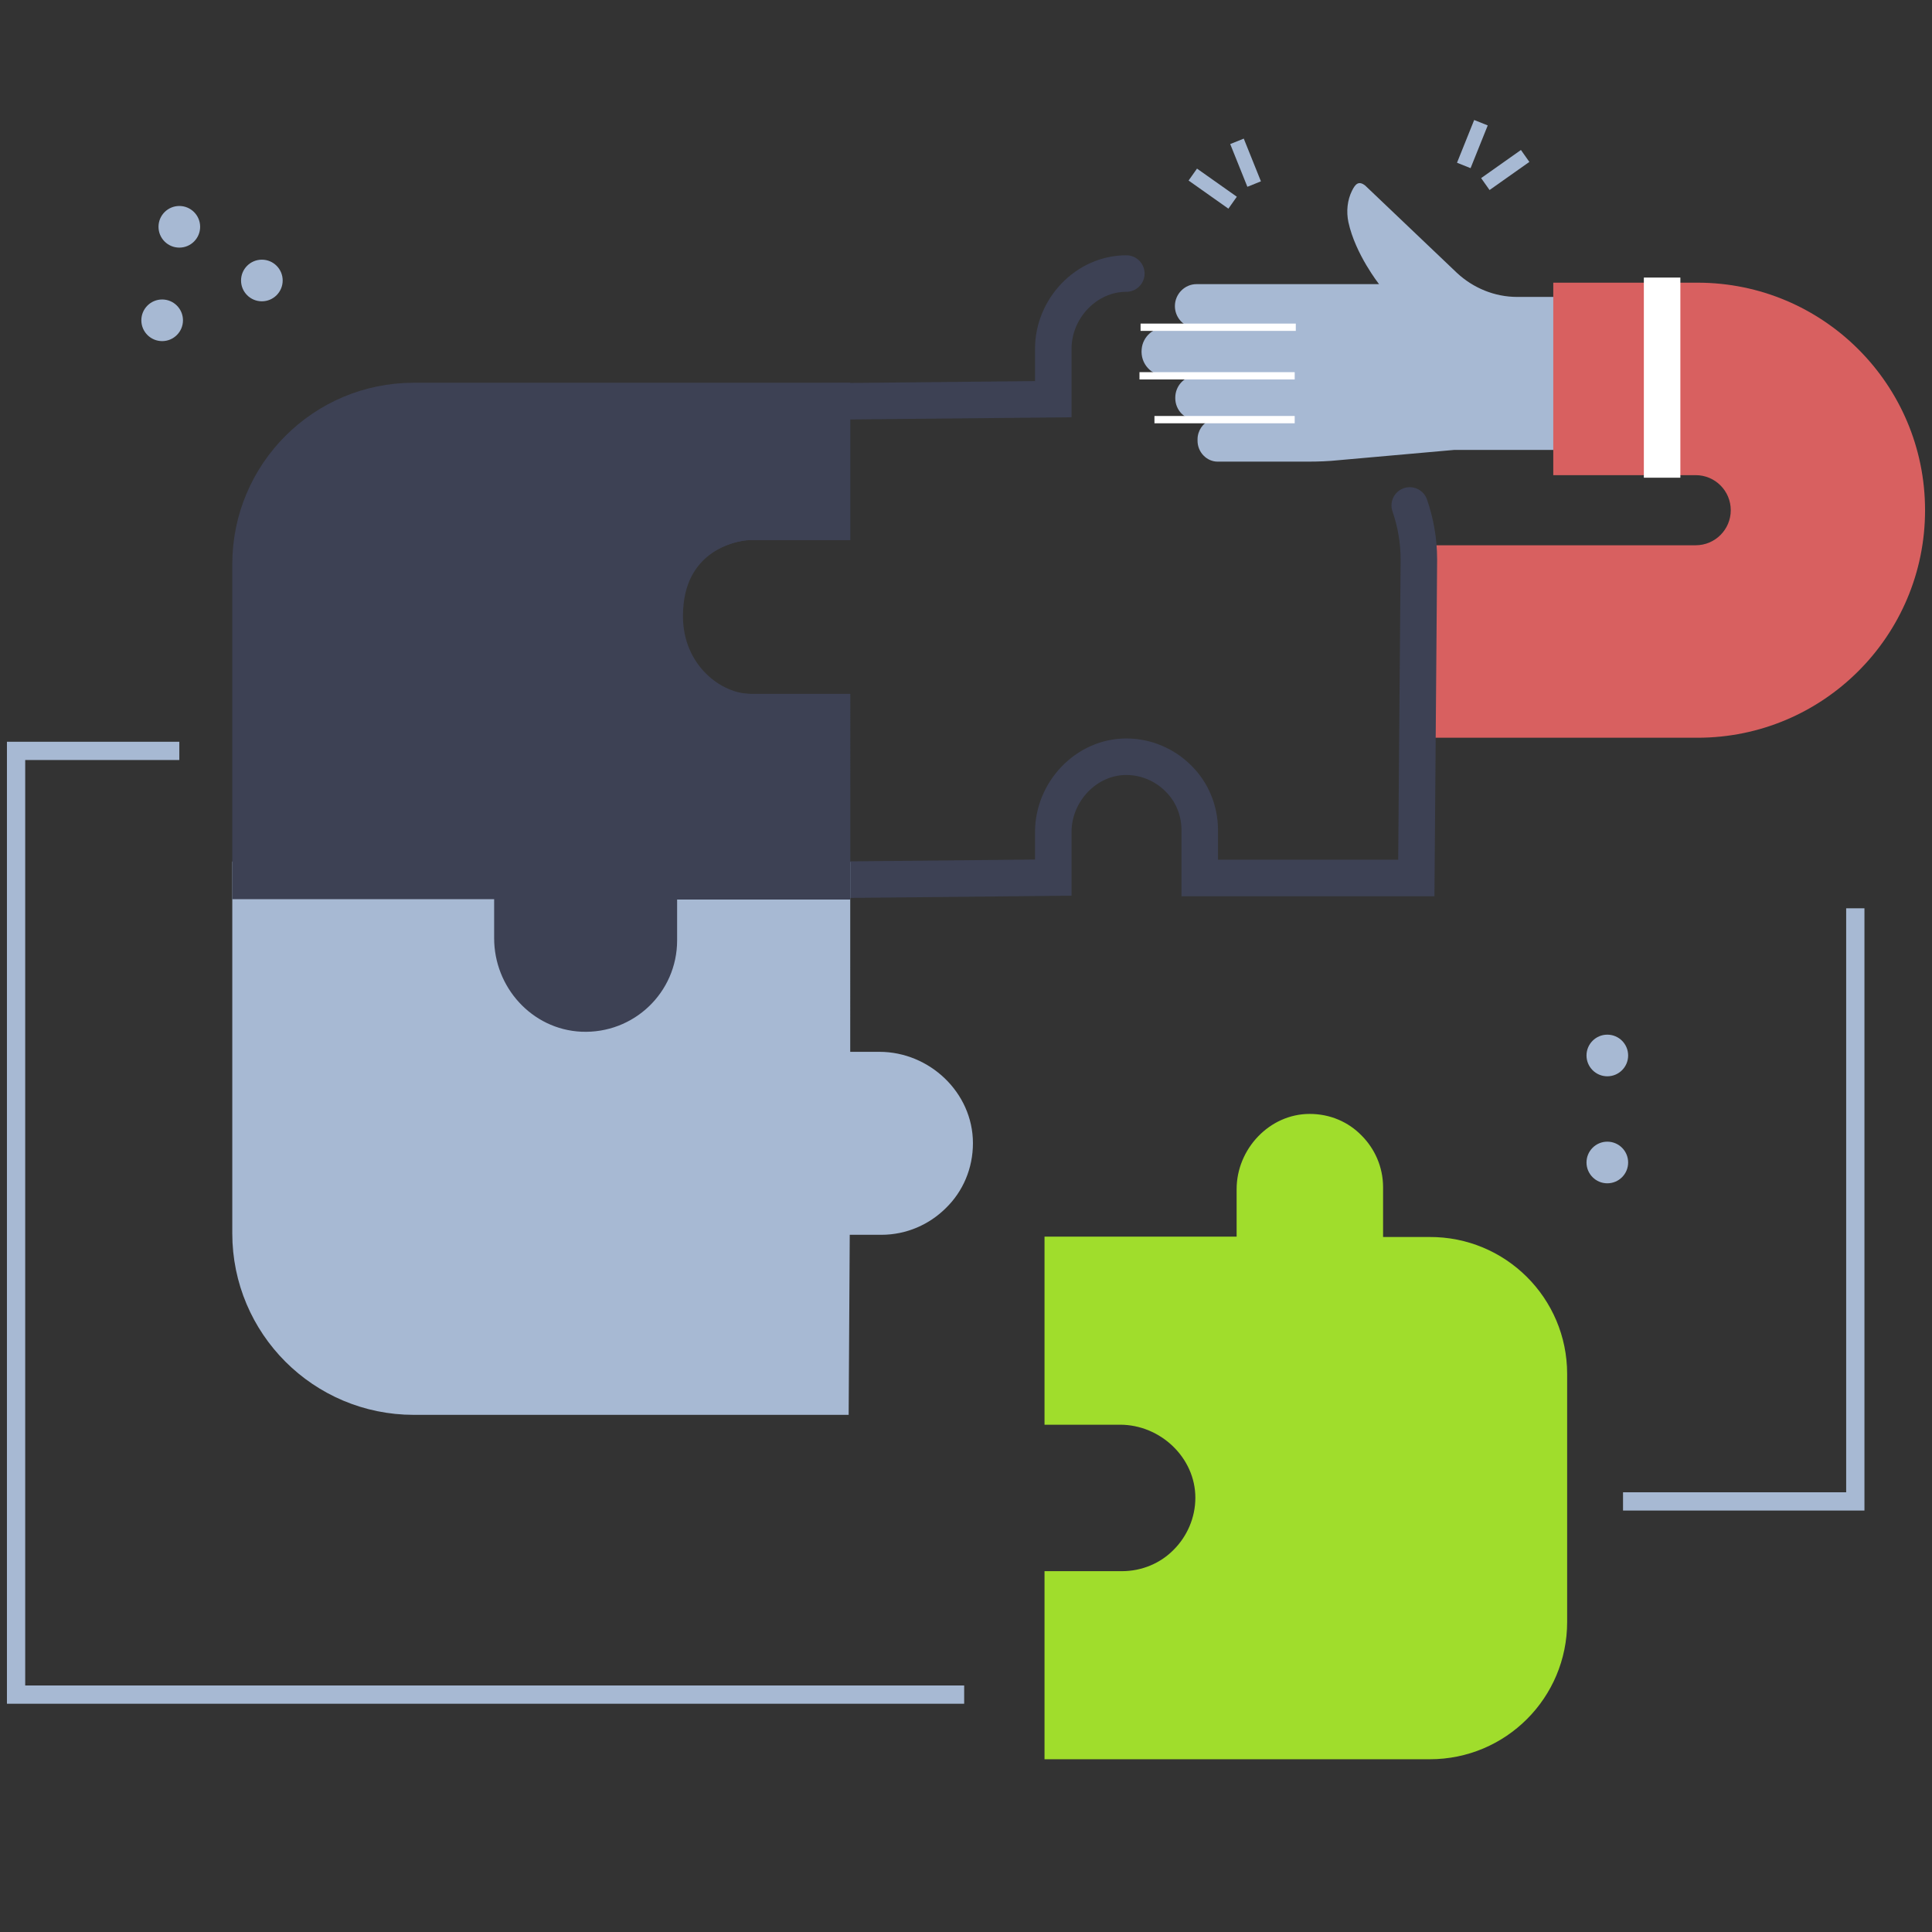 <?xml version="1.0" encoding="utf-8"?>
<!-- Generator: Adobe Illustrator 27.9.0, SVG Export Plug-In . SVG Version: 6.00 Build 0)  -->
<svg version="1.1" xmlns="http://www.w3.org/2000/svg" xmlns:xlink="http://www.w3.org/1999/xlink" x="0px" y="0px"
	 viewBox="0 0 529 529" style="enable-background:new 0 0 529 529;" xml:space="preserve">
<rect x="0" y="0" width="529" height="529" fill="#333333" stroke="none"/>
<style type="text/css">
	.st0{fill:#A7B9D3;}
	.st1{fill:none;stroke:#FFFFFF;stroke-width:2;stroke-miterlimit:10;}
	.st2{fill:#D86060;}
	.st3{fill:none;stroke:#FFFFFF;stroke-width:10;stroke-miterlimit:10;}
	.st4{fill:none;stroke:#3D4154;stroke-width:10;stroke-linecap:round;stroke-miterlimit:10;}
	.st5{fill:#A0DD2C;}
	.st6{fill:#A7B9D3;stroke:#A7B9D3;stroke-width:10;stroke-miterlimit:10;}
	.st7{fill:#3D4154;stroke:#3D4154;stroke-width:10;stroke-miterlimit:10;}
	.st8{fill:none;stroke:#A7B9D3;stroke-width:5;stroke-miterlimit:10;}
	.st9{fill:none;stroke:#A7B9D3;stroke-width:4;stroke-miterlimit:10;}
</style>
<g id="Layer_5">
	<g>
		<path class="st0" d="M415.4,81.3c-6.1,0-12-2.4-16.5-6.6l-25.1-23.9c-1.8-1.4-2.7-0.4-3.6,1.4c-1.3,2.6-1.6,5.7-1,8.6
			c1.9,8.8,8.4,17,8.4,17s-17.1,0-20.5,0l-29.5,0c-3.2,0-5.9,2.7-5.9,6c0,2.8,1.9,5.2,4.5,5.8l-6.9,0c-3.4,0-6.4,2.5-6.7,6
			c-0.4,4,2.7,7.3,6.5,7.3h8.1c-3,0.2-5.4,2.8-5.4,6v0.1c0,3.3,2.6,6,5.9,6h3.7c-2,0.8-3.5,2.9-3.5,5.3v0.4c0,3.1,2.5,5.7,5.5,5.7
			H358c2.9,0,5.8-0.1,8.6-0.4l31.5-2.8h31.3V81.3L415.4,81.3z"/>
		<line class="st1" x1="312.3" y1="89.6" x2="354.8" y2="89.6"/>
		<line class="st1" x1="312" y1="102.9" x2="354.5" y2="102.9"/>
		<line class="st1" x1="316.1" y1="114.9" x2="354.5" y2="114.9"/>
		<path class="st2" d="M425.3,77.4v52.7h39c5.3,0,9.6,4.3,9.6,9.6v0c0,5.3-4.3,9.6-9.6,9.6h-75.5V202h76c34.4,0,62.3-27.9,62.3-62.3
			v0c0-34.4-27.9-62.3-62.3-62.3H425.3z"/>
		<line class="st3" x1="455.1" y1="76" x2="455.1" y2="130.8"/>
	</g>
</g>
<g id="Layer_4">
	<path class="st4" d="M386,138.4c1.6,4.6,2.5,9.6,2.5,14.8l-0.7,87.2h-59.3v-13.1c0-5.5-2.2-10.6-5.9-14.2
		c-3.6-3.6-8.7-5.9-14.2-5.9c-11,0-20,9.6-20,20.6v12.5l-60.6,0.6V195h-22.1c-11,0-23.7-10.1-23.7-26.3c0-21.3,17.5-25.8,23.1-25.8
		h22.7v-33l60.6-0.6V95.5c0-11,9-20.6,20-20.6"/>
	<path class="st5" d="M429.1,376.2v67.9c0,20.8-16.8,37.6-37.6,37.6H286v-51.5h21.2c5.5,0,10.6-2.2,14.2-5.9
		c3.6-3.6,5.9-8.7,5.9-14.2c0-11-9.6-20-20.6-20H286v-51.5h52.6v-13c0-11,9-20.6,20-20.6c5.6,0,10.6,2.2,14.2,5.9
		c3.6,3.6,5.9,8.6,5.9,14.2v13.6h12.7C412.2,338.6,429.1,355.4,429.1,376.2z"/>
	<path class="st6" d="M227.4,382.4H113.3c-24.7,0-44.7-20-44.7-44.7v-96.8h71.9v16.6c0,5.5,2.2,10.6,5.9,14.2
		c3.6,3.6,8.7,5.9,14.2,5.9c11,0,20-9.6,20-20.6v-16h47.2V293h13c11,0,20.6,9,20.6,20c0,5.6-2.2,10.6-5.9,14.2
		c-3.6,3.6-8.6,5.9-14.2,5.9h-13.6L227.4,382.4L227.4,382.4z"/>
	<path class="st7" d="M227.8,109.8H113.3c-24.7,0-44.7,20-44.7,44.7v86.7h71.7v15.7c0,10.8,8.3,20.1,19.1,20.6
		c11.5,0.5,21-8.6,21-20v-16.2h47.4V195h-22.1c-11,0-25.1-7.5-25.1-26.3c0-20.7,19-25.8,24.5-25.8h22.7L227.8,109.8z"/>
</g>
<g id="Layer_8">
	<polyline class="st8" points="264,464 4.4,464 4.4,205.6 49.1,205.6 	"/>
	<polyline class="st8" points="508,248.7 508,411.1 444.4,411.1 	"/>
	<g>
		<g>
			<g>
				<circle class="st0" cx="440.1" cy="289" r="5.7"/>
			</g>
			<g>
				<circle class="st0" cx="440.1" cy="318.3" r="5.7"/>
			</g>
		</g>
	</g>
	<g>
		<circle class="st0" cx="71.7" cy="76.8" r="5.7"/>
		<circle class="st0" cx="44.4" cy="87.7" r="5.7"/>
		<circle class="st0" cx="49.1" cy="62.1" r="5.7"/>
	</g>
	<g>
		<line class="st9" x1="405.5" y1="33.6" x2="400.8" y2="45.3"/>
		<line class="st9" x1="417.6" y1="42.7" x2="406.7" y2="50.4"/>
	</g>
	<g>
		<line class="st9" x1="338.7" y1="38.7" x2="343.4" y2="50.4"/>
		<line class="st9" x1="326.6" y1="47.8" x2="337.5" y2="55.5"/>
	</g>
</g>
<g id="Layer_6">
</g>
<g id="Layer_11">
</g>
</svg>
